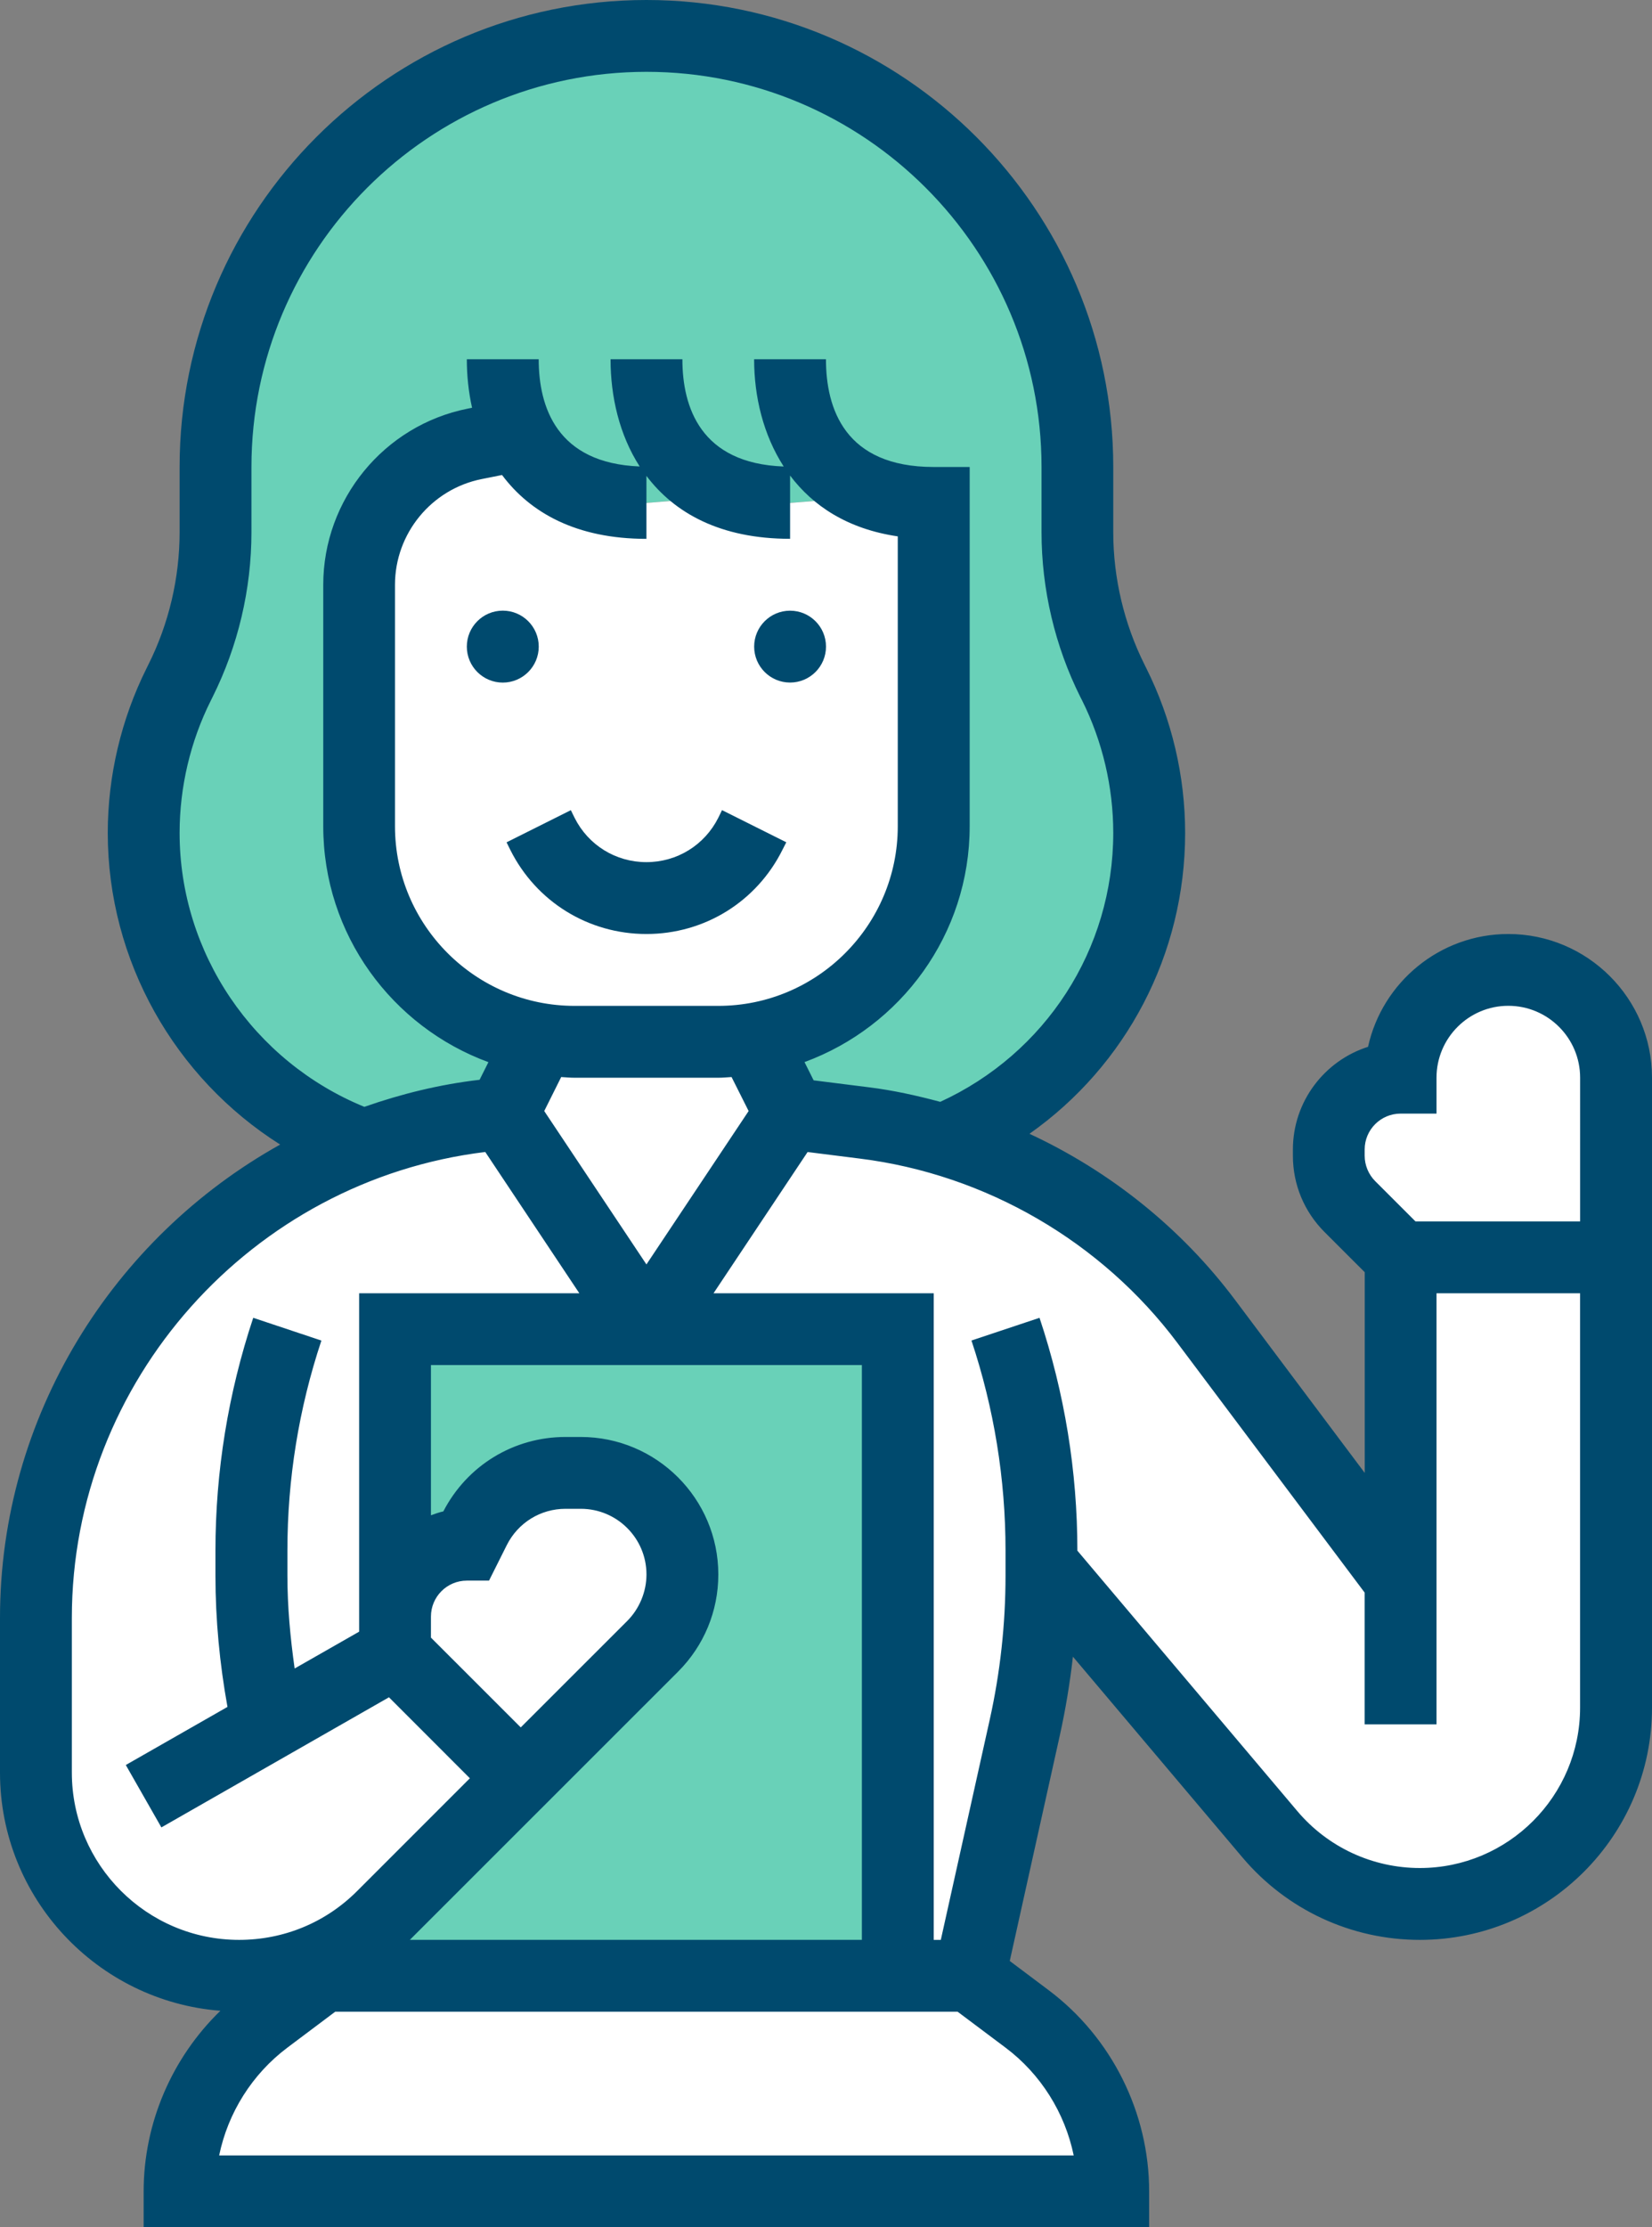 <?xml version="1.0" encoding="utf-8"?>
<!-- Generator: Adobe Illustrator 16.0.0, SVG Export Plug-In . SVG Version: 6.00 Build 0)  -->
<!DOCTYPE svg PUBLIC "-//W3C//DTD SVG 1.1//EN" "http://www.w3.org/Graphics/SVG/1.1/DTD/svg11.dtd">
<svg version="1.1" id="Capa_1" xmlns="http://www.w3.org/2000/svg" xmlns:xlink="http://www.w3.org/1999/xlink" x="0px" y="0px"
	 width="44.518px" height="60px" viewBox="0 0 44.518 60" enable-background="new 0 0 44.518 60" xml:space="preserve">
<rect x="0" y="0" width="44.518" height="60" fill="#808080" stroke="none"/>
<g>
	<g>
		<g>
			<g>
				<path fill="#FFFFFF" d="M27.678,54.387C29.139,55.48,30,57.203,30,59.032H4.84c0-0.909,0.213-1.8,0.609-2.594
					c0.396-0.804,0.977-1.51,1.713-2.052L8.4,53.458l0.311-0.232h15.482h1.938L27.678,54.387z"/>
			</g>
		</g>
		<g>
			<g>
				<path fill="#FFFFFF" d="M6.445,53.226c-3.029,0-5.479-2.448-5.479-5.478v-4.161c0-3.562,1.377-6.822,3.631-9.261
					c1.402-1.52,3.164-2.72,5.139-3.484h0.008c1.201-0.445,2.469-0.745,3.805-0.842l3.871,5.807h-6.775v7.742v0.967l3.389,3.388
					l-3.717,3.716c-0.25,0.252-0.531,0.484-2.273,1.365L6.445,53.226z"/>
			</g>
		</g>
		<g>
			<g>
				<path fill="#FFFFFF" d="M37.744,42.58v-8.709h5.805v12.136c0,1.451-0.59,2.777-1.549,3.735
					c-0.957,0.958-2.283,1.548-3.734,1.548c-1.559,0-3.039-0.687-4.045-1.878l-6.154-7.286v0.319c0,1.374-0.154,2.748-0.445,4.094
					l-1.49,6.687h-1.938V35.807H17.42L21.291,30l2.004,0.251c0.734,0.098,1.461,0.243,2.168,0.455
					c2.795,0.823,5.264,2.526,7.045,4.888L37.744,42.58z"/>
			</g>
		</g>
		<g>
			<g>
				<path fill="#69D1B8" d="M12.795,41.188l-0.215,0.425c-0.531,0-1.014,0.214-1.363,0.571c-0.359,0.349-0.572,0.832-0.572,1.365
					v-7.742h6.775h6.773v17.419H8.711L8.4,53.458l-0.357-0.474c1.742-0.881,2.023-1.113,2.273-1.365l3.717-3.716l3.551-3.552
					c0.514-0.513,0.805-1.21,0.805-1.936c0-0.755-0.313-1.442-0.805-1.936c-0.494-0.493-1.18-0.803-1.936-0.803h-0.404
					C14.207,39.678,13.258,40.258,12.795,41.188z"/>
			</g>
		</g>
		<g>
			<g>
				<path fill="#69D1B8" d="M23.73,13.355l-2.439,0.193c-0.543,0-1.016-0.068-1.434-0.193l-2.438,0.193
					c-1.84,0-2.895-0.775-3.426-1.83l-1.199,0.242c-1.811,0.358-3.117,1.945-3.117,3.794v6.503c0,2.875,2.1,5.265,4.848,5.72
					l-0.008,0.087L13.549,30c-1.336,0.097-2.604,0.396-3.805,0.842H9.736c-3.484-1.277-5.865-4.616-5.865-8.409
					c0-1.384,0.318-2.759,0.949-3.997l0.037-0.097c0.631-1.239,0.949-2.613,0.949-3.997V12.58c0-6.416,5.197-11.613,11.613-11.613
					c3.215,0,6.115,1.298,8.215,3.397c2.102,2.101,3.398,5.003,3.398,8.216v1.762c0,1.384,0.32,2.758,0.947,3.997l0.041,0.097
					c0.627,1.238,0.945,2.613,0.945,3.997c0,1.839-0.559,3.562-1.518,4.993c-0.969,1.441-2.352,2.594-3.986,3.28
					c-0.707-0.212-1.434-0.357-2.168-0.455L21.291,30l-0.969-1.936l-0.01-0.087c2.75-0.455,4.85-2.845,4.85-5.72v-8.709
					C24.621,13.549,24.145,13.48,23.73,13.355L23.73,13.355z"/>
			</g>
		</g>
		<g>
			<g>
				<path fill="#FFFFFF" d="M18.389,42.416c0,0.726-0.291,1.423-0.805,1.936l-3.551,3.552l-3.389-3.388v-0.967
					c0-0.533,0.213-1.017,0.572-1.365c0.35-0.357,0.832-0.571,1.363-0.571l0.215-0.425c0.463-0.93,1.412-1.51,2.449-1.51h0.404
					c0.756,0,1.441,0.31,1.936,0.803C18.076,40.974,18.389,41.661,18.389,42.416z"/>
			</g>
		</g>
		<g>
			<g>
				<path fill="#FFFFFF" d="M43.549,29.032v4.839h-5.805l-1.367-1.365c-0.365-0.367-0.57-0.86-0.57-1.373v-0.166
					c0-0.531,0.215-1.016,0.57-1.363c0.35-0.358,0.834-0.571,1.367-0.571c0-0.804,0.328-1.529,0.85-2.052
					c0.523-0.522,1.25-0.852,2.051-0.852C42.252,26.129,43.549,27.426,43.549,29.032L43.549,29.032z"/>
			</g>
		</g>
		<g>
			<g>
				<path fill="#FFFFFF" d="M20.322,28.064L21.291,30l-3.871,5.807L13.549,30l0.969-1.936l0.008-0.087
					c0.311,0.058,0.631,0.087,0.959,0.087h3.873c0.328,0,0.646-0.029,0.955-0.087L20.322,28.064z"/>
			</g>
		</g>
		<g>
			<g>
				<path fill="#FFFFFF" d="M25.162,13.549v8.709c0,2.875-2.1,5.265-4.85,5.72c-0.309,0.058-0.627,0.087-0.955,0.087h-3.873
					c-0.328,0-0.648-0.029-0.959-0.087c-2.748-0.455-4.848-2.845-4.848-5.72v-6.503c0-1.849,1.307-3.436,3.117-3.794l1.199-0.242
					c0.531,1.055,1.586,1.83,3.426,1.83l2.438-0.193c0.418,0.125,0.891,0.193,1.434,0.193l2.439-0.193
					C24.145,13.48,24.621,13.549,25.162,13.549z"/>
			</g>
		</g>
	</g>
	<g>
		<path fill="#004A6E" d="M19.357,22.029c-0.371,0.738-1.111,1.196-1.938,1.196s-1.566-0.458-1.936-1.196l-0.1-0.204l-1.732,0.866
			l0.1,0.203c0.699,1.398,2.105,2.267,3.668,2.267c1.564,0,2.969-0.868,3.666-2.267l0.104-0.204l-1.732-0.866L19.357,22.029z"/>
	</g>
	<g>
		<circle fill="#004A6E" cx="21.291" cy="17.419" r="0.968"/>
	</g>
	<g>
		<circle fill="#004A6E" cx="13.549" cy="17.419" r="0.969"/>
	</g>
	<g>
		<path fill="#004A6E" d="M40.645,25.161c-1.846,0-3.398,1.304-3.779,3.039c-1.172,0.372-2.025,1.473-2.025,2.767v0.168
			c0,0.774,0.303,1.504,0.85,2.052l1.086,1.085v5.407l-3.496-4.663c-1.451-1.936-3.371-3.465-5.539-4.473
			c2.6-1.833,4.195-4.828,4.195-8.105c0-1.534-0.361-3.068-1.047-4.438l-0.045-0.091C30.293,16.807,30,15.572,30,14.337V12.58
			C30,5.645,24.355,0,17.42,0C10.482,0,4.84,5.645,4.84,12.58v1.757c0,1.234-0.291,2.47-0.844,3.571L3.951,18
			c-0.684,1.369-1.047,2.903-1.047,4.438c0,3.442,1.807,6.602,4.646,8.395C3.047,33.342,0,38.154,0,43.585v4.166
			c0,3.383,2.623,6.158,5.939,6.417c-1.307,1.267-2.068,3.028-2.068,4.864V60h27.096v-0.968c0-2.121-1.012-4.147-2.709-5.42
			l-1.047-0.786l1.35-6.081c0.154-0.697,0.271-1.405,0.352-2.116l4.57,5.41c1.193,1.411,2.934,2.219,4.779,2.219
			c3.449,0,6.256-2.806,6.256-6.256v-16.97C44.518,26.897,42.779,25.161,40.645,25.161z M4.84,22.438
			c0-1.234,0.291-2.47,0.844-3.571l0.045-0.091c0.684-1.369,1.047-2.903,1.047-4.438V12.58c0-5.869,4.773-10.645,10.645-10.645
			c5.869,0,10.646,4.775,10.646,10.645v1.757c0,1.534,0.361,3.068,1.045,4.437l0.047,0.092C29.709,19.968,30,21.202,30,22.436
			c0,3.14-1.826,5.945-4.662,7.246c-0.633-0.169-1.27-0.311-1.924-0.392l-1.488-0.187l-0.246-0.492
			c2.592-0.95,4.451-3.436,4.451-6.354V12.58h-0.969c-2.4,0-2.904-1.579-2.904-2.902h-1.936c0,1.005,0.246,2.034,0.797,2.889
			c-2.24-0.081-2.73-1.6-2.73-2.889h-1.936c0,1.003,0.236,2.034,0.785,2.888c-2.232-0.086-2.721-1.601-2.721-2.888H12.58
			c0,0.436,0.045,0.877,0.141,1.307L12.6,11.009c-2.254,0.451-3.889,2.446-3.889,4.745v6.504c0,2.918,1.857,5.404,4.451,6.355
			l-0.238,0.475c-1.078,0.125-2.113,0.381-3.105,0.729C6.834,28.597,4.84,25.678,4.84,22.438z M18.271,45.034
			c0.699-0.699,1.086-1.63,1.086-2.62c0-2.042-1.664-3.704-3.707-3.704h-0.41c-1.396,0-2.652,0.767-3.293,2.005
			c-0.113,0.025-0.225,0.065-0.334,0.105v-4.047h11.613v15.484H11.045L18.271,45.034z M14.033,46.534l-2.42-2.419v-0.566
			c0-0.535,0.434-0.969,0.967-0.969h0.598l0.479-0.957c0.303-0.603,0.91-0.978,1.584-0.978h0.41c0.977,0,1.77,0.793,1.77,1.769
			c0,0.465-0.189,0.922-0.518,1.252L14.033,46.534z M19.357,27.097h-3.873c-2.666,0-4.84-2.171-4.84-4.839v-6.504
			c0-1.381,0.982-2.577,2.334-2.848l0.551-0.11c0.756,1.012,1.996,1.72,3.891,1.72V12.82c0.756,0.999,1.99,1.695,3.871,1.695v-1.705
			c0.615,0.818,1.551,1.441,2.902,1.639v7.809C24.193,24.926,22.023,27.097,19.357,27.097z M20.174,29.93l-2.754,4.132l-2.754-4.132
			l0.457-0.916c0.121,0.007,0.24,0.019,0.361,0.019h3.873c0.121,0,0.238-0.012,0.357-0.019L20.174,29.93z M1.936,47.751v-4.166
			c0-6.387,4.852-11.787,11.141-12.552l2.535,3.806H9.678v8.71v0.406l-1.738,0.992c-0.117-0.83-0.195-1.664-0.195-2.502V41.77
			c0-1.925,0.307-3.828,0.916-5.657L6.824,35.5c-0.674,2.026-1.018,4.136-1.018,6.27v0.676c0,1.184,0.113,2.369,0.324,3.536
			l-2.74,1.565l0.959,1.681l6.133-3.505l2.18,2.181l-3.035,3.035c-0.848,0.852-1.98,1.319-3.184,1.319
			C3.959,52.258,1.936,50.236,1.936,47.751z M28.934,58.064H5.906c0.236-1.147,0.889-2.191,1.838-2.903l1.289-0.968h16.773
			l1.291,0.968C28.047,55.873,28.697,56.917,28.934,58.064z M42.58,46.002c0,2.382-1.938,4.32-4.318,4.32
			c-1.273,0-2.479-0.559-3.301-1.532l-5.928-7.017V41.77c0-2.134-0.344-4.243-1.02-6.27l-1.834,0.612
			c0.609,1.829,0.918,3.732,0.918,5.657v0.676c0,1.306-0.143,2.609-0.426,3.882l-1.318,5.931h-0.191V34.839h-5.934l2.535-3.805
			l1.408,0.177c3.389,0.423,6.51,2.233,8.557,4.965l5.047,6.727v3.549h1.936V34.839h3.869V46.002z M42.58,32.903h-4.436
			l-1.086-1.085c-0.18-0.181-0.283-0.43-0.283-0.684v-0.168c0-0.533,0.434-0.967,0.969-0.967h0.967v-0.968
			c0-1.067,0.867-1.936,1.934-1.936c1.068,0,1.936,0.868,1.936,1.936V32.903z"/>
	</g>
</g>
</svg>
